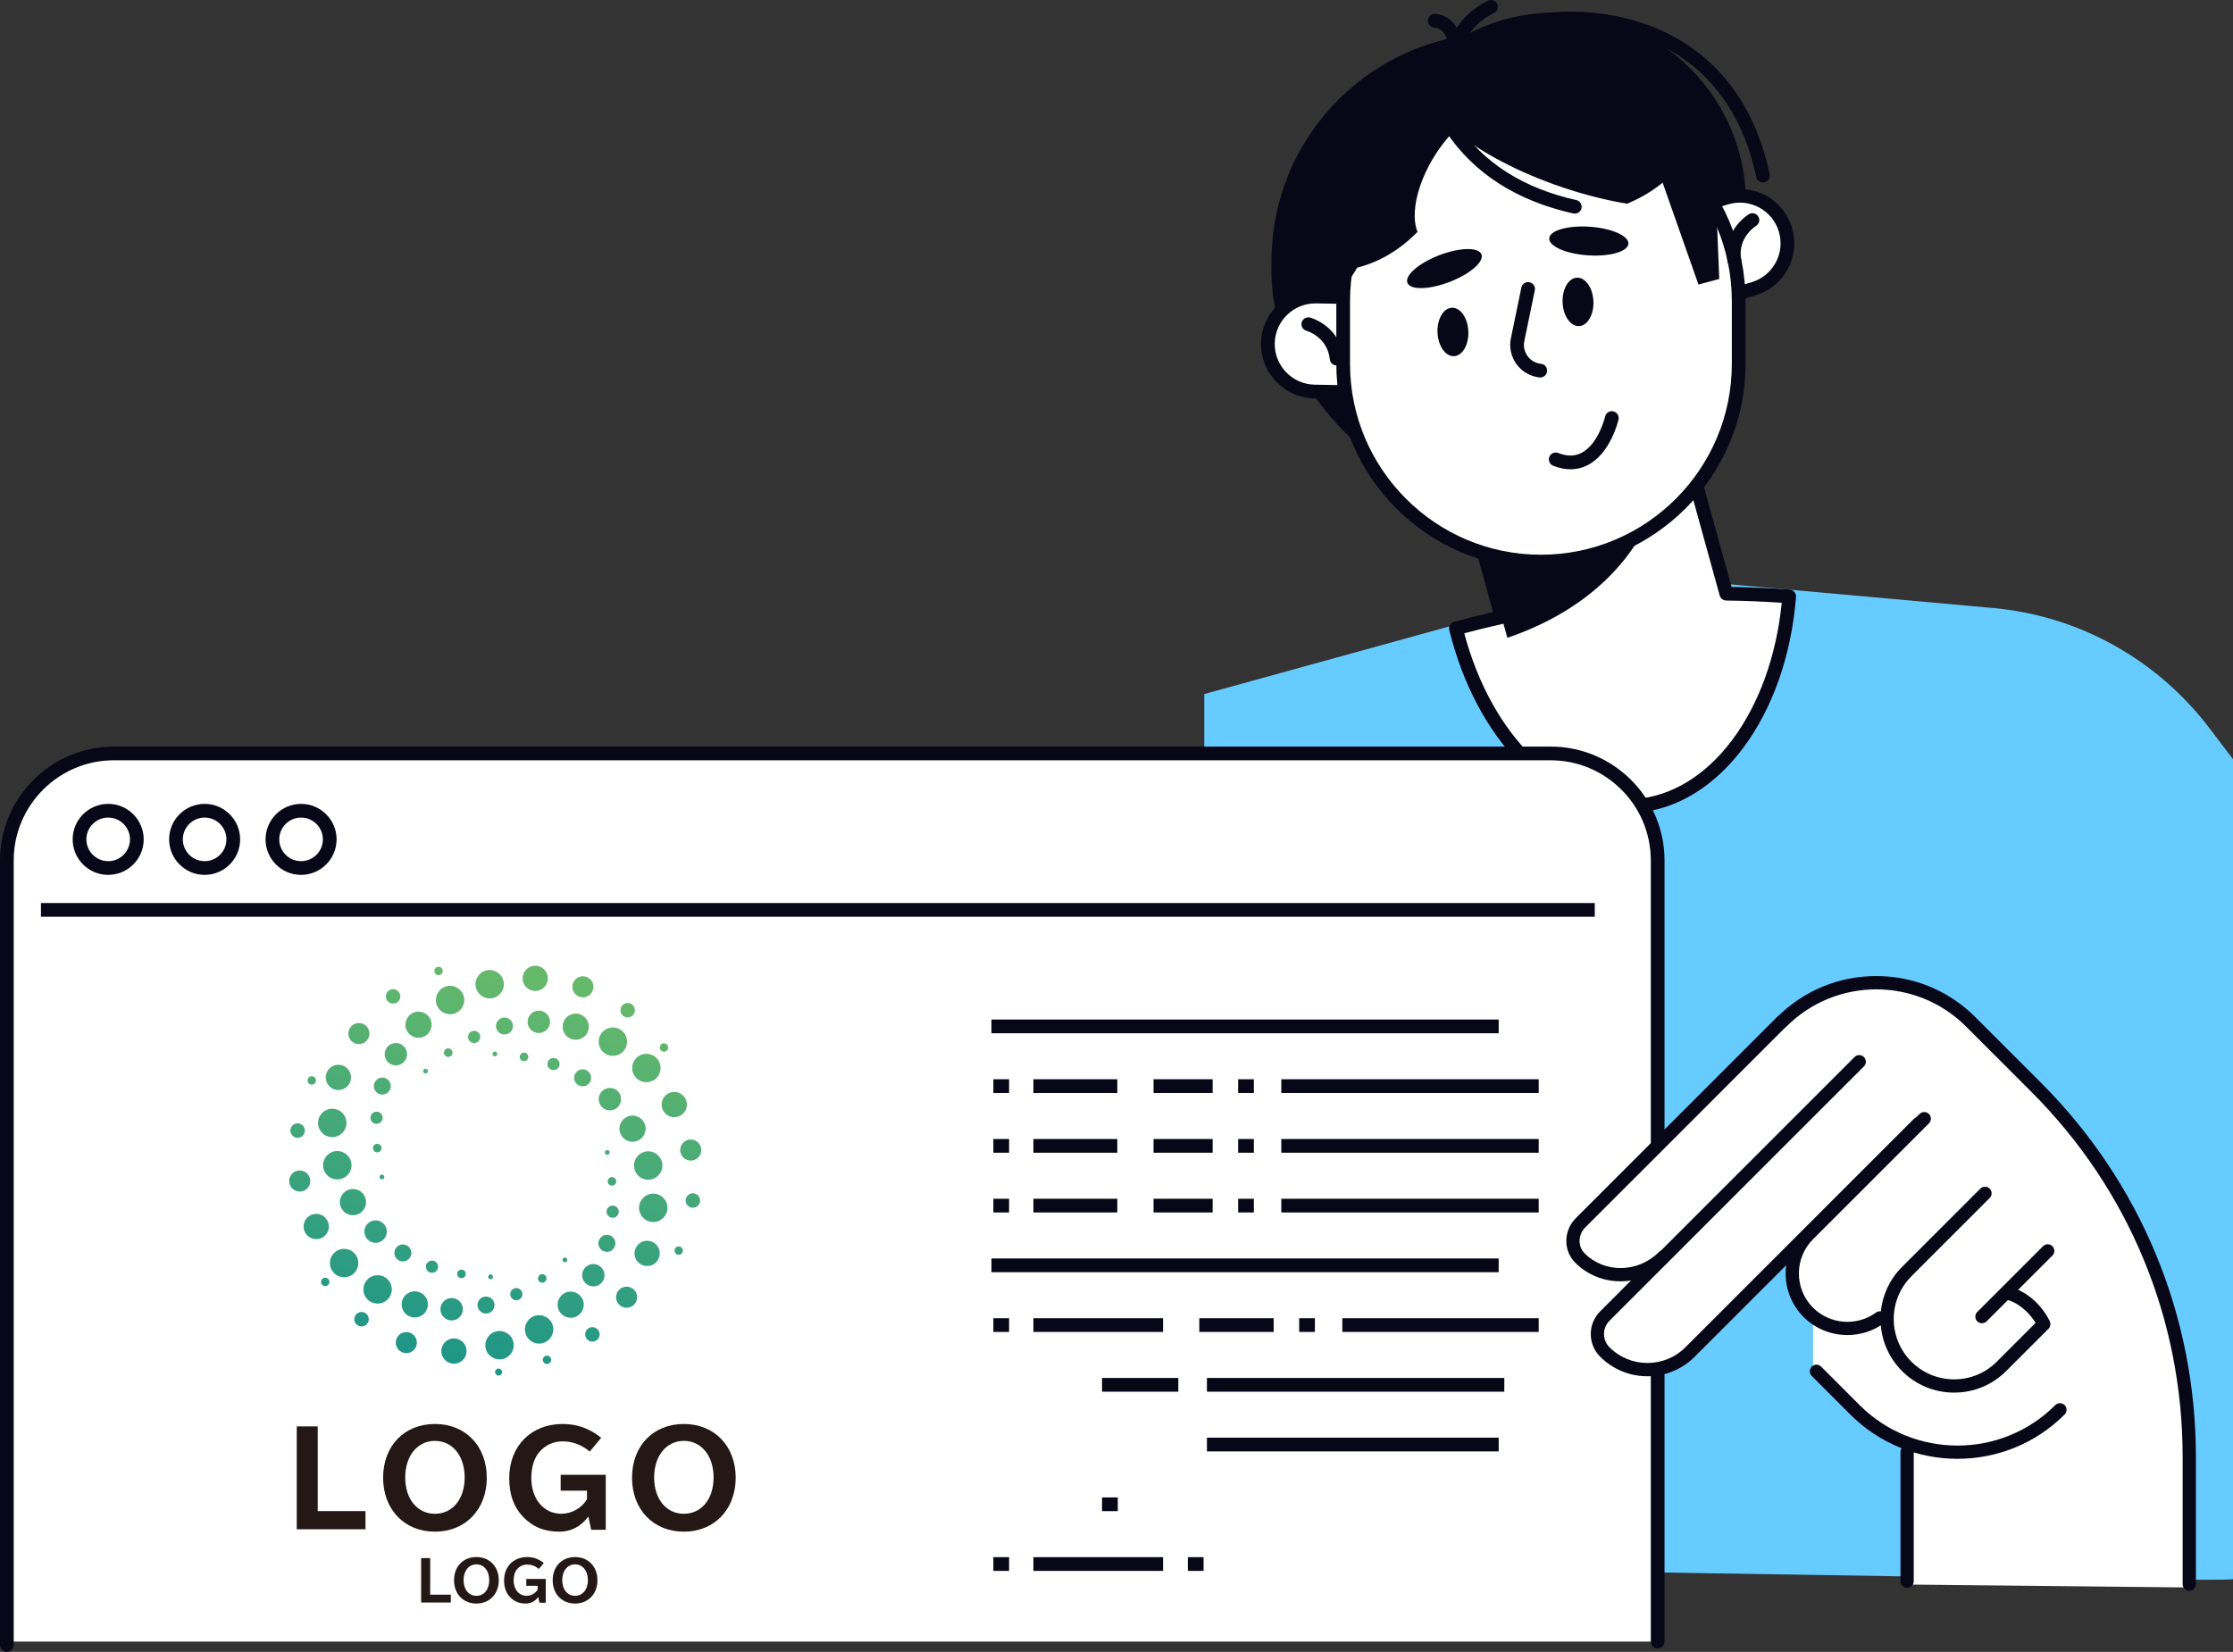<?xml version="1.0" encoding="UTF-8"?>
<svg id="_レイヤー_2" data-name="レイヤー 2" xmlns="http://www.w3.org/2000/svg" width="320" height="236.78" xmlns:xlink="http://www.w3.org/1999/xlink" viewBox="0 0 320 236.78">
  <rect x="0" y="0" width="320" height="236.78" fill="#333333" stroke="none"/>
  <defs>
    <style>
      .cls-1 {
        fill: #6cf;
      }

      .cls-1, .cls-2, .cls-3, .cls-4, .cls-5, .cls-6 {
        stroke-width: 0px;
      }

      .cls-2 {
        fill: #231815;
      }

      .cls-7 {
        clip-path: url(#clippath);
      }

      .cls-3 {
        fill: url(#linear-gradient);
      }

      .cls-4 {
        clip-rule: evenodd;
        fill: none;
      }

      .cls-5 {
        fill: #080717;
      }

      .cls-6 {
        fill: #fff;
      }
    </style>
    <clipPath id="clippath">
      <path class="cls-4" d="M70.923,150.729c.19,0,.345.154.345.344s-.154.344-.345.344-.345-.154-.345-.344.154-.344.345-.344M74.483,151.493c0-.339.275-.614.614-.614s.613.276.613.614-.275.614-.613.614-.614-.275-.614-.614ZM79.32,151.648c.483,0,.875.392.875.875s-.392.874-.875.874-.875-.392-.875-.874.393-.875.875-.875ZM83.494,153.278c.673,0,1.219.546,1.219,1.218s-.547,1.219-1.219,1.219-1.218-.546-1.218-1.219.545-1.218,1.218-1.218ZM87.402,155.948c.887,0,1.606.719,1.606,1.606s-.719,1.607-1.606,1.607-1.607-.719-1.607-1.607.719-1.606,1.607-1.606ZM90.646,159.906c1.036,0,1.878.841,1.878,1.877s-.841,1.878-1.878,1.878-1.879-.841-1.879-1.878.841-1.877,1.879-1.877ZM71.453,196.171c.279,0,.504.227.504.506s-.225.504-.504.504-.505-.225-.505-.504.227-.506.505-.506ZM78.383,194.314c.333,0,.602.27.602.602s-.269.599-.602.599c-.33,0-.598-.267-.598-.599s.269-.602.598-.602ZM84.896,190.236c.573,0,1.038.462,1.038,1.036s-.465,1.036-1.038,1.036-1.036-.465-1.036-1.036.464-1.036,1.036-1.036ZM89.796,184.429c.835,0,1.513.677,1.513,1.513s-.677,1.513-1.513,1.513-1.512-.677-1.512-1.513.677-1.513,1.512-1.513ZM92.736,177.848c1.001,0,1.813.812,1.813,1.814s-.813,1.813-1.813,1.813-1.813-.812-1.813-1.813.812-1.814,1.813-1.814ZM92.891,165.032c1.125,0,2.038.912,2.038,2.036s-.913,2.037-2.038,2.037-2.036-.912-2.036-2.037.911-2.036,2.036-2.036ZM70.305,183.364c-.19,0-.345-.154-.345-.345,0-.189.154-.343.345-.343.189,0,.343.154.343.343,0,.19-.154.345-.343.345ZM66.131,183.214c-.338,0-.615-.276-.615-.613,0-.34.276-.615.615-.615s.615.275.615.615c0,.337-.276.613-.615.613ZM61.907,182.444c-.483,0-.875-.391-.875-.873s.393-.874.875-.874.875.39.875.874-.393.873-.875.873ZM57.732,180.816c-.673,0-1.218-.546-1.218-1.219s.545-1.219,1.218-1.219,1.219.546,1.219,1.219-.546,1.219-1.219,1.219ZM53.826,178.146c-.887,0-1.606-.72-1.606-1.607s.719-1.607,1.606-1.607,1.607.719,1.607,1.607-.719,1.607-1.607,1.607ZM50.581,174.188c-1.036,0-1.878-.841-1.878-1.878s.841-1.878,1.878-1.878,1.879.841,1.879,1.878-.841,1.878-1.879,1.878ZM62.843,139.779c-.331,0-.598-.27-.598-.601s.267-.599.598-.599.6.269.6.599-.269.601-.6.601ZM56.331,143.858c-.572,0-1.037-.464-1.037-1.036s.465-1.037,1.037-1.037,1.037.463,1.037,1.037-.465,1.036-1.037,1.036ZM51.43,149.663c-.834,0-1.511-.677-1.511-1.512s.677-1.513,1.511-1.513,1.513.677,1.513,1.513-.677,1.512-1.513,1.512ZM48.491,156.246c-1.001,0-1.813-.812-1.813-1.814s.812-1.813,1.813-1.813,1.813.812,1.813,1.813-.811,1.814-1.813,1.814ZM48.336,169.062c-1.124,0-2.037-.912-2.037-2.037s.913-2.037,2.037-2.037,2.036.912,2.036,2.037-.911,2.037-2.036,2.037ZM47.614,162.996c-1.125,0-2.038-.912-2.038-2.037s.913-2.037,2.038-2.037,2.036.912,2.036,2.037-.911,2.037-2.036,2.037ZM54.405,168.797c-.05-.182.059-.373.243-.421.182-.049.372.06.421.243.049.183-.061.373-.243.421-.183.049-.372-.06-.421-.243ZM53.47,164.726c-.087-.326.107-.664.433-.752.326-.087.666.109.753.435.087.325-.109.664-.434.752-.326.087-.664-.108-.751-.435ZM53.118,160.447c-.125-.464.154-.946.619-1.071.464-.124.946.154,1.071.618.123.464-.154.947-.619,1.071-.463.125-.946-.153-1.071-.618ZM53.612,155.993c-.175-.647.214-1.318.861-1.492.647-.174,1.318.214,1.491.861.174.647-.214,1.319-.862,1.492-.646.174-1.318-.214-1.491-.862ZM55.181,151.529c-.228-.853.282-1.739,1.136-1.968.853-.229,1.738.283,1.966,1.136.23.853-.282,1.739-1.135,1.968-.853.229-1.739-.283-1.967-1.136ZM58.164,147.37c-.267-.997.33-2.032,1.327-2.3.997-.267,2.033.331,2.3,1.328.267.997-.331,2.032-1.328,2.3-.997.267-2.031-.331-2.299-1.328ZM94.573,150.308c-.084-.318.106-.649.424-.735.318-.085.65.106.735.425.086.319-.106.65-.424.735-.318.085-.649-.106-.735-.425ZM88.948,145.074c-.149-.551.181-1.122.732-1.269.551-.148,1.122.182,1.27.733.147.55-.183,1.122-.732,1.269-.551.147-1.123-.182-1.27-.733ZM82.071,141.843c-.215-.804.268-1.637,1.07-1.852.804-.216,1.636.266,1.851,1.069.215.804-.266,1.637-1.068,1.853-.804.214-1.638-.267-1.853-1.07ZM74.953,140.708c-.259-.963.32-1.963,1.282-2.221.963-.259,1.963.319,2.222,1.282.257.963-.32,1.963-1.283,2.221-.962.259-1.963-.319-2.221-1.282ZM62.533,143.874c-.29-1.081.357-2.204,1.44-2.494,1.081-.29,2.204.358,2.494,1.44.29,1.081-.359,2.204-1.44,2.494-1.081.29-2.204-.358-2.494-1.44ZM68.205,141.606c-.29-1.081.359-2.204,1.44-2.494,1.081-.289,2.204.359,2.494,1.44.29,1.082-.357,2.205-1.44,2.495-1.081.289-2.203-.359-2.494-1.441ZM60.742,153.294c.134-.134.352-.134.486,0,.133.134.133.352,0,.487-.134.135-.352.135-.486,0-.135-.134-.135-.352,0-.487ZM63.798,150.45c.24-.24.629-.24.869,0,.24.239.24.628,0,.868-.24.24-.629.24-.869,0-.24-.24-.24-.629,0-.868ZM67.329,148.007c.342-.341.895-.341,1.237,0,.341.341.341.894,0,1.237-.342.341-.895.341-1.237,0-.341-.342-.341-.895,0-1.237ZM71.433,146.207c.475-.476,1.247-.476,1.723,0,.475.476.475,1.248,0,1.724-.477.475-1.248.475-1.723,0-.475-.476-.475-1.248,0-1.724ZM76.083,145.333c.627-.628,1.645-.628,2.272,0,.626.627.626,1.645,0,2.272-.628.627-1.645.627-2.272,0-.626-.627-.626-1.645,0-2.272ZM83.831,148.492c-.732.734-1.923.734-2.655,0-.734-.733-.734-1.922,0-2.655.734-.734,1.923-.734,2.655,0,.734.733.734,1.922,0,2.655ZM96.837,178.838c.234-.234.615-.234.849,0,.234.234.234.615,0,.849-.234.234-.615.234-.849,0-.234-.234-.234-.615,0-.849ZM98.557,171.348c.404-.405,1.061-.405,1.467,0,.404.405.404,1.061,0,1.466-.406.405-1.062.405-1.467,0-.405-.405-.405-1.061,0-1.466ZM97.917,163.779c.591-.591,1.549-.591,2.139,0,.59.591.59,1.548,0,2.138-.59.591-1.548.591-2.139,0-.59-.591-.59-1.548,0-2.138ZM95.342,157.047c.708-.708,1.856-.708,2.563,0,.709.708.709,1.856,0,2.564-.708.708-1.856.708-2.563,0-.71-.708-.71-1.856,0-2.564ZM86.389,147.873c.795-.796,2.085-.796,2.88,0,.795.795.795,2.084,0,2.88-.794.795-2.085.795-2.88,0-.795-.796-.795-2.085,0-2.88ZM91.188,151.652c.795-.795,2.085-.795,2.88,0,.795.795.795,2.085,0,2.88-.794.795-2.085.795-2.88,0-.795-.795-.795-2.085,0-2.88ZM87.355,165.106c.049.182-.061.372-.243.421-.183.049-.374-.06-.421-.243-.049-.182.061-.372.243-.421.183-.049.374.061.421.243ZM88.29,169.177c.087.326-.108.664-.435.752-.326.087-.664-.109-.751-.435-.087-.326.109-.664.435-.751.326-.087.664.107.751.434ZM88.641,173.456c.123.464-.154.946-.619,1.07-.463.125-.946-.153-1.071-.618-.124-.465.154-.947.619-1.071.464-.125.946.153,1.071.618ZM88.147,177.909c.173.647-.214,1.319-.862,1.492-.647.173-1.318-.214-1.493-.862-.173-.647.215-1.319.862-1.492.647-.174,1.319.214,1.493.861ZM86.579,182.374c.228.853-.283,1.738-1.136,1.968-.853.228-1.738-.283-1.968-1.136-.228-.853.283-1.738,1.136-1.968.853-.23,1.739.282,1.968,1.136ZM83.596,186.533c.267.997-.33,2.032-1.327,2.299-.997.267-2.033-.331-2.3-1.328-.268-.997.33-2.032,1.328-2.299.997-.267,2.032.33,2.299,1.328ZM47.187,183.595c.084.318-.106.648-.424.735-.32.084-.65-.107-.736-.424-.085-.32.106-.651.424-.735.318-.086.65.105.736.424ZM52.812,188.83c.148.551-.182,1.122-.732,1.27-.551.147-1.123-.183-1.27-.733-.147-.552.183-1.123.732-1.27.551-.148,1.123.182,1.27.733ZM59.687,192.061c.215.802-.266,1.636-1.068,1.851-.804.215-1.638-.267-1.853-1.07-.215-.804.267-1.636,1.069-1.851.804-.217,1.636.264,1.851,1.07ZM66.806,193.195c.259.963-.32,1.963-1.282,2.22-.963.259-1.963-.318-2.222-1.282-.259-.962.32-1.962,1.281-2.22.963-.259,1.963.32,2.222,1.282ZM79.226,190.03c.291,1.081-.357,2.203-1.44,2.494-1.081.291-2.205-.357-2.494-1.44-.29-1.081.357-2.204,1.44-2.495,1.081-.289,2.205.359,2.494,1.442ZM73.554,192.297c.289,1.081-.359,2.204-1.44,2.494-1.083.291-2.205-.358-2.495-1.439-.29-1.083.359-2.206,1.44-2.495,1.083-.289,2.205.359,2.495,1.44ZM81.199,180.841c-.134.135-.352.135-.486,0-.135-.134-.135-.352,0-.487.134-.134.352-.134.487,0,.134.134.134.353-.001.487ZM78.143,183.685c-.24.24-.629.24-.869,0s-.24-.628,0-.868c.24-.24.629-.24.869,0,.238.24.238.628,0,.868ZM74.612,186.13c-.342.341-.895.341-1.237,0-.341-.343-.341-.895,0-1.237.342-.341.895-.341,1.237,0,.341.341.341.894,0,1.237ZM70.508,187.929c-.475.477-1.247.477-1.723,0-.475-.477-.475-1.247,0-1.724.477-.475,1.248-.475,1.723,0,.476.477.476,1.247,0,1.724ZM65.858,188.803c-.628.626-1.645.626-2.271,0-.628-.628-.628-1.645,0-2.273.626-.628,1.644-.628,2.271,0,.627.628.627,1.645,0,2.273ZM60.765,188.298c-.732.734-1.923.734-2.655,0-.734-.732-.734-1.921,0-2.653.734-.735,1.923-.735,2.655,0,.734.732.734,1.921,0,2.653ZM45.104,155.297c-.234.234-.613.234-.849,0-.234-.235-.234-.614,0-.849.235-.234.615-.234.849,0,.234.235.234.614,0,.849ZM43.384,162.787c-.404.405-1.061.405-1.467,0-.404-.405-.404-1.061,0-1.466.406-.405,1.063-.405,1.467,0,.405.405.405,1.061,0,1.466ZM44.024,170.357c-.591.591-1.549.591-2.139,0-.59-.59-.59-1.548,0-2.138.59-.591,1.549-.591,2.139,0,.59.591.59,1.548,0,2.138ZM46.601,177.089c-.71.708-1.857.708-2.565,0-.71-.709-.71-1.856,0-2.565.708-.708,1.855-.708,2.563,0,.709.709.709,1.856.001,2.565ZM55.552,186.263c-.794.795-2.085.795-2.88,0-.795-.796-.795-2.085,0-2.88.795-.796,2.085-.796,2.88,0,.795.795.795,2.084,0,2.88ZM50.752,182.485c-.795.795-2.085.795-2.88,0-.795-.796-.795-2.086,0-2.881.795-.796,2.085-.796,2.88,0,.795.795.795,2.084,0,2.881ZM93.614,171.097c1.125,0,2.038.912,2.038,2.037s-.913,2.037-2.038,2.037-2.036-.912-2.036-2.037.911-2.037,2.036-2.037Z"/>
    </clipPath>
    <linearGradient id="linear-gradient" x1="65.09" y1="194.534" x2="77.04" y2="140.012" gradientUnits="userSpaceOnUse">
      <stop offset="0" stop-color="#209687"/>
      <stop offset="1" stop-color="#66b96b"/>
    </linearGradient>
  </defs>
  <g id="_レイヤー_2-2" data-name="レイヤー 2">
    <g>
      <path class="cls-1" d="M320,226.355v-117.532s-3.42-4.498-3.42-4.498c-7.484-9.842-18.721-16.072-30.979-17.175l-51.526-4.635-61.496,16.972v124.745s146.789,2.758,147.421,2.121Z"/>
      <g>
        <g>
          <path class="cls-6" d="M215.189,88.454l-5.109-18.486,30.777-8.505,6.532,23.637c3.036.038,6.04.172,9.01.394-1.302,16.392-10.302,29.22-22.08,30.03-11.461.788-21.871-10.058-25.68-25.438,2.148-.601,4.339-1.133,6.55-1.631Z"/>
          <path class="cls-5" d="M207.686,90.321c-.128-.515.178-1.039.689-1.182,1.683-.471,3.521-.936,5.593-1.414l-4.835-17.494c-.07-.251-.036-.52.092-.747.129-.227.342-.393.593-.463l30.777-8.506c.527-.143,1.065.163,1.209.685l6.336,22.927c2.759.049,5.558.179,8.333.386.261.019.503.142.673.34.17.199.254.457.234.717-1.359,17.101-11.029,30.11-22.993,30.932-.411.028-.82.042-1.229.042-11.236-.001-21.596-10.574-25.472-26.225ZM247.377,86.082c-.437-.006-.818-.299-.935-.721l-6.27-22.689-28.882,7.982,4.847,17.539c.071.259.034.536-.104.767-.138.23-.365.394-.627.453-2.068.466-3.901.914-5.572,1.364,3.958,14.759,13.907,24.484,24.419,23.767,10.759-.74,19.521-12.508,21.079-28.141-2.656-.18-5.326-.288-7.955-.321Z"/>
        </g>
        <path class="cls-5" d="M216.01,91.425l-5.93-21.458,19.549-5.403,8.271,5.613c-2.593,9.56-10.243,17.293-21.89,21.248Z"/>
        <rect class="cls-5" x="182.214" y="4.72" width="65.394" height="67.135" rx="32.697" ry="32.697"/>
        <path class="cls-5" d="M222.915,61.956h0c-15.07,0-27.287-12.217-27.287-27.287v-5.581c0-15.07,12.217-27.287,27.287-27.287h0c15.07,0,27.287,12.217,27.287,27.287v5.581c0,15.07-12.217,27.287-27.287,27.287Z"/>
        <path class="cls-5" d="M252.64,26.161c.068,0,.136-.007.205-.022.531-.112.87-.634.757-1.165-1.786-8.423-5.861-14.732-12.111-18.754-6.55-4.215-15.494-5.615-23.926-3.744-.53.117-.864.642-.747,1.172.117.53.645.867,1.172.747,7.934-1.759,16.318-.458,22.437,3.478,5.793,3.728,9.579,9.618,11.253,17.509.098.462.506.779.96.779Z"/>
        <g>
          <path class="cls-6" d="M245.371,43.156l5.906-1.756c3.605-1.072,5.659-4.863,4.587-8.468h0c-1.072-3.605-4.863-5.659-8.468-4.587l-5.906,1.756c-3.605,1.072-5.659,4.863-4.587,8.468h0c1.072,3.605,4.863,5.659,8.468,4.587Z"/>
          <path class="cls-5" d="M235.961,38.849c-.593-1.995-.374-4.102.617-5.932.991-1.83,2.636-3.165,4.631-3.758l5.906-1.756c4.12-1.225,8.466,1.131,9.689,5.249.593,1.995.374,4.102-.617,5.932-.991,1.83-2.636,3.165-4.631,3.758l-5.906,1.756h0c-.738.219-1.483.324-2.216.324-3.36,0-6.469-2.193-7.473-5.573ZM245.091,42.214l5.906-1.756c1.492-.443,2.722-1.442,3.463-2.81.741-1.369.905-2.944.462-4.436-.916-3.08-4.167-4.842-7.246-3.925l-5.906,1.756c-1.492.443-2.722,1.442-3.463,2.81-.741,1.368-.905,2.944-.462,4.435.915,3.08,4.164,4.843,7.246,3.925h0Z"/>
        </g>
        <g>
          <path class="cls-6" d="M194.537,56.235l-6.16-.113c-3.76-.069-6.752-3.174-6.683-6.934h0c.069-3.76,3.174-6.752,6.934-6.683l6.16.113c3.76.069,6.752,3.174,6.683,6.934h0c-.069,3.76-3.174,6.752-6.934,6.683Z"/>
          <path class="cls-5" d="M194.519,57.218l-6.161-.113c-4.296-.08-7.726-3.639-7.648-7.935.08-4.296,3.682-7.744,7.935-7.648l6.16.113c4.296.08,7.726,3.639,7.648,7.935-.038,2.081-.885,4.022-2.383,5.467-1.464,1.41-3.377,2.181-5.404,2.181-.049,0-.098,0-.147,0ZM194.528,56.235h.01-.01ZM182.676,49.206c-.059,3.212,2.506,5.874,5.718,5.933l6.161.113c1.556.052,3.03-.55,4.15-1.631,1.121-1.08,1.754-2.532,1.782-4.088.059-3.212-2.506-5.873-5.718-5.933l-6.16-.113c-.036,0-.072,0-.108,0-3.163,0-5.766,2.544-5.825,5.719Z"/>
        </g>
        <g>
          <rect class="cls-6" x="192.483" y="14.819" width="56.678" height="65.68" rx="28.339" ry="28.339"/>
          <path class="cls-5" d="M191.5,52.161v-9.002c0-16.168,13.154-29.322,29.322-29.322,16.168,0,29.322,13.154,29.322,29.322v9.002c0,16.168-13.154,29.322-29.322,29.322-16.168,0-29.322-13.154-29.322-29.322ZM193.466,43.158v9.002c0,15.084,12.272,27.356,27.356,27.356s27.357-12.272,27.357-27.356v-9.002c0-15.084-12.272-27.356-27.357-27.356s-27.356,12.272-27.356,27.356Z"/>
        </g>
        <path class="cls-5" d="M191.087,42.279v.047c4.88-3.299,8.482-14.797,8.482-28.478v-.047c-4.88,3.299-8.482,14.797-8.482,28.478Z"/>
        <path class="cls-5" d="M248.538,38.363c.053,0,.108-.004.163-.013.535-.089.897-.595.808-1.131-.533-3.194,2.104-4.816,2.131-4.832.465-.279.616-.883.337-1.348-.279-.466-.882-.616-1.348-.337-.155.094-3.808,2.341-3.058,6.841.08.48.497.821.968.821Z"/>
        <path class="cls-5" d="M191.546,52.381c.034,0,.069-.002.104-.005.54-.057.931-.541.874-1.081-.48-4.536-4.6-5.727-4.775-5.775-.523-.143-1.064.162-1.209.685-.144.522.16,1.061.68,1.208.124.036,3.012.906,3.349,4.088.054.505.48.88.977.88Z"/>
        <path class="cls-5" d="M212.299,36.456c.407,1.058-1.638,2.831-4.569,3.959-2.931,1.128-5.637,1.184-6.044.126-.407-1.058,1.638-2.831,4.569-3.959,2.931-1.128,5.637-1.184,6.044-.126Z"/>
        <path class="cls-5" d="M233.357,34.94c-.078,1.131-2.681,1.874-5.814,1.659-3.133-.215-5.61-1.307-5.532-2.439.078-1.131,2.681-1.874,5.814-1.659,3.133.215,5.61,1.307,5.532,2.439Z"/>
        <path class="cls-5" d="M220.73,54.106c.498,0,.925-.376.976-.882.056-.54-.337-1.023-.877-1.078-.775-.08-1.456-.471-1.917-1.099-.46-.629-.627-1.395-.469-2.159l1.502-7.272c.109-.531-.232-1.051-.764-1.161-.528-.112-1.051.232-1.161.764l-1.502,7.272c-.267,1.295.027,2.65.809,3.717.782,1.067,1.985,1.757,3.301,1.893.034.004.068.005.102.005Z"/>
        <path class="cls-5" d="M225.065,67.266c.888,0,1.732-.21,2.526-.63,3.218-1.703,4.305-6.298,4.35-6.493.121-.529-.209-1.055-.737-1.177-.529-.123-1.056.208-1.179.736-.009.039-.936,3.922-3.358,5.199-.986.52-2.088.531-3.367.031-.507-.198-1.075.053-1.273.558-.197.506.053,1.076.558,1.273.858.335,1.686.502,2.479.502Z"/>
        <path class="cls-5" d="M229.97,9.033c5.563,1.869,10.416,4.335,13.995,6.931-.125,1.015-.347,2.023-.681,3.015-1.582,4.708-5.294,8.236-10.109,10.221-2.909-.483-6.021-1.255-9.201-2.324-12.833-4.311-21.895-11.801-20.239-16.729,1.655-4.927,13.401-5.427,26.234-1.115Z"/>
        <path class="cls-5" d="M190.147,24.044c-3.471,4.733-4.386,9.957-3.317,14.248.988.264,2.006.435,3.051.496,4.958.294,9.618-1.829,13.26-5.551-1.305-3.191.59-9.509,5.013-14.248,9.237-9.897-7.582-9.161-18.006,5.054Z"/>
        <path class="cls-5" d="M228.346,43.177c.084,1.917-.837,3.515-2.057,3.568-1.22.053-2.277-1.458-2.361-3.375-.084-1.917.837-3.515,2.057-3.568,1.22-.053,2.277,1.458,2.361,3.375Z"/>
        <path class="cls-5" d="M210.421,47.485c.084,1.917-.837,3.515-2.057,3.568-1.22.053-2.277-1.458-2.361-3.375-.084-1.917.837-3.515,2.057-3.568,1.22-.053,2.277,1.458,2.361,3.375Z"/>
        <path class="cls-5" d="M208.685,8.891c.021,0,.041,0,.062-.002.542-.034.953-.501.919-1.042-.234-3.747,4.367-5.952,4.414-5.973.49-.23.703-.815.474-1.306s-.812-.703-1.304-.476c-.239.111-5.864,2.786-5.545,7.878.033.521.465.921.98.921Z"/>
        <path class="cls-5" d="M208.325,6.686c.052,0,.106-.004.16-.013.536-.088.899-.593.811-1.129-.445-2.721-2.578-3.511-3.645-3.549-.548-.014-.998.405-1.017.948-.019.538.399.991.936,1.016.253.016,1.505.186,1.786,1.903.079.482.496.824.969.824Z"/>
        <path class="cls-5" d="M225.679,30.622c.45,0,.856-.311.958-.769.118-.53-.215-1.055-.745-1.173-7.585-1.693-13.302-5.335-16.992-10.824-.303-.451-.914-.57-1.364-.268-.451.303-.571.914-.268,1.364,3.98,5.922,10.103,9.84,18.196,11.647.072.016.144.024.215.024Z"/>
        <polygon class="cls-5" points="245.633 21.618 246.377 39.988 243.399 40.786 235.952 19.621 245.633 21.618"/>
      </g>
      <g>
        <g>
          <path class="cls-6" d="M.983,151.168v-27.827c0-8.474,6.87-15.344,15.344-15.344h205.882c8.474,0,15.344,6.87,15.344,15.344v111.965H.983l-.243-37.94.243-46.197Z"/>
          <path class="cls-6" d="M.983,235.305l-.243-37.94.243,37.94Z"/>
          <path class="cls-5" d="M237.552,236.288c-.543,0-.983-.44-.983-.983v-111.965c0-7.919-6.442-14.361-14.361-14.361H16.327c-7.919,0-14.361,6.442-14.361,14.361v112.457c0,.543-.44.983-.983.983s-.983-.44-.983-.983v-112.457c0-9.002,7.324-16.326,16.327-16.326h205.882c9.002,0,16.326,7.324,16.326,16.326v111.965c0,.543-.44.983-.983.983Z"/>
          <path class="cls-5" d="M15.503,125.406c-2.806,0-5.089-2.283-5.089-5.089s2.283-5.089,5.089-5.089,5.09,2.283,5.09,5.089-2.283,5.089-5.09,5.089ZM15.503,117.193c-1.723,0-3.124,1.401-3.124,3.124s1.401,3.124,3.124,3.124,3.124-1.401,3.124-3.124-1.402-3.124-3.124-3.124Z"/>
          <path class="cls-5" d="M29.324,125.406c-2.806,0-5.089-2.283-5.089-5.089s2.283-5.089,5.089-5.089,5.089,2.283,5.089,5.089-2.283,5.089-5.089,5.089ZM29.324,117.193c-1.723,0-3.124,1.401-3.124,3.124s1.401,3.124,3.124,3.124,3.124-1.401,3.124-3.124-1.401-3.124-3.124-3.124Z"/>
          <path class="cls-5" d="M43.145,125.406c-2.806,0-5.089-2.283-5.089-5.089s2.283-5.089,5.089-5.089,5.089,2.283,5.089,5.089-2.283,5.089-5.089,5.089ZM43.145,117.193c-1.723,0-3.124,1.401-3.124,3.124s1.401,3.124,3.124,3.124,3.124-1.401,3.124-3.124-1.401-3.124-3.124-3.124Z"/>
          <rect class="cls-5" x="5.868" y="129.443" width="222.67" height="1.966"/>
        </g>
        <g>
          <rect class="cls-5" x="142.081" y="146.14" width="72.687" height="1.966"/>
          <rect class="cls-5" x="148.092" y="154.703" width="12.023" height="1.966"/>
          <rect class="cls-5" x="148.092" y="163.267" width="12.023" height="1.966"/>
          <rect class="cls-5" x="148.092" y="171.831" width="12.023" height="1.966"/>
          <rect class="cls-5" x="183.616" y="154.703" width="36.889" height="1.966"/>
          <rect class="cls-5" x="183.616" y="163.267" width="36.889" height="1.966"/>
          <rect class="cls-5" x="183.616" y="171.831" width="36.889" height="1.966"/>
          <rect class="cls-5" x="165.308" y="154.703" width="8.472" height="1.966"/>
          <rect class="cls-5" x="165.308" y="163.267" width="8.472" height="1.966"/>
          <rect class="cls-5" x="165.308" y="171.831" width="8.472" height="1.966"/>
          <rect class="cls-5" x="177.434" y="154.703" width="2.253" height="1.966"/>
          <rect class="cls-5" x="177.434" y="163.267" width="2.253" height="1.966"/>
          <rect class="cls-5" x="177.434" y="171.831" width="2.253" height="1.966"/>
          <rect class="cls-5" x="142.353" y="154.703" width="2.254" height="1.966"/>
          <rect class="cls-5" x="142.353" y="163.267" width="2.254" height="1.966"/>
          <rect class="cls-5" x="142.353" y="171.831" width="2.254" height="1.966"/>
          <rect class="cls-5" x="148.092" y="188.956" width="18.582" height="1.966"/>
          <rect class="cls-5" x="192.361" y="188.956" width="28.144" height="1.966"/>
          <rect class="cls-5" x="171.867" y="188.956" width="10.655" height="1.966"/>
          <rect class="cls-5" x="186.178" y="188.956" width="2.253" height="1.966"/>
          <rect class="cls-5" x="172.959" y="206.08" width="41.809" height="1.966"/>
          <rect class="cls-5" x="142.353" y="188.956" width="2.254" height="1.966"/>
          <rect class="cls-5" x="148.092" y="223.206" width="18.582" height="1.966"/>
          <rect class="cls-5" x="142.353" y="223.206" width="2.254" height="1.966"/>
          <rect class="cls-5" x="170.226" y="223.206" width="2.254" height="1.966"/>
          <rect class="cls-5" x="157.929" y="214.644" width="2.256" height="1.966"/>
          <rect class="cls-5" x="157.929" y="197.52" width="10.931" height="1.966"/>
          <rect class="cls-5" x="172.959" y="197.52" width="42.616" height="1.966"/>
          <rect class="cls-5" x="142.081" y="180.393" width="72.687" height="1.966"/>
        </g>
      </g>
      <g>
        <path class="cls-6" d="M226.081,180.669c-.756-.756-1.162-1.77-1.143-2.856.018-1.08.456-2.101,1.231-2.876l28.723-28.722c.034-.034.075-.055.115-.077.003-.003.004-.008.008-.012,7.644-7.644,20.081-7.643,27.726,0l9.375,9.375c14.249,14.249,22.096,33.192,22.096,53.343v18.23c0,.127-.051.249-.141.338-.089.088-.209.137-.334.137h-.005s-40.436-.421-40.436-.421c-.26-.003-.47-.214-.47-.475v-19.466c-2.674-1.034-5.183-2.615-7.337-4.769l-5.518-5.519c-.089-.089-.139-.21-.139-.336v-7.063c0-.06.014-.115.034-.168-.368-.262-.723-.548-1.05-.876-1.581-1.581-2.452-3.683-2.452-5.92,0-.928.158-1.829.446-2.683l-14.275,14.275c-1.777,1.777-4.111,2.665-6.445,2.665-2.334,0-4.668-.889-6.445-2.665-1.604-1.605-1.604-4.215,0-5.82l5.666-5.666c-.998.357-2.039.546-3.077.546-2.247,0-4.469-.838-6.152-2.52Z"/>
        <path class="cls-5" d="M232.232,183.664c2.467,0,4.96-.959,6.868-2.867.371-.371.371-.972,0-1.343-.371-.371-.972-.371-1.343,0-2.998,2.998-7.784,3.091-10.669.207-.481-.481-.738-1.128-.726-1.824.013-.709.302-1.381.814-1.893l28.723-28.723c.371-.371.371-.972,0-1.343s-.972-.371-1.343,0l-28.723,28.723c-.863.863-1.349,2-1.37,3.203-.021,1.216.435,2.353,1.283,3.201,1.776,1.776,4.119,2.66,6.487,2.66Z"/>
        <path class="cls-5" d="M236.088,197.275c2.561,0,4.969-.997,6.781-2.809l32.765-32.765c.371-.371.371-.972,0-1.343s-.972-.371-1.343,0l-32.766,32.765c-2.998,2.998-7.877,2.998-10.875,0-1.049-1.049-1.049-2.756,0-3.805l36.458-36.458c.371-.371.371-.972,0-1.343s-.972-.371-1.343,0l-36.458,36.458c-1.79,1.79-1.79,4.703,0,6.492,1.811,1.812,4.219,2.809,6.781,2.809Z"/>
        <path class="cls-5" d="M264.751,191.369c1.829,0,3.662-.557,5.209-1.692.423-.311.514-.905.204-1.328-.31-.422-.905-.515-1.328-.204-2.734,2.008-6.611,1.71-9.015-.694-2.708-2.709-2.708-7.115,0-9.824l16.607-16.606c.371-.371.371-.972,0-1.343s-.972-.371-1.343,0l-16.607,16.606c-3.449,3.449-3.449,9.062,0,12.511,1.702,1.701,3.984,2.574,6.274,2.575Z"/>
        <path class="cls-5" d="M284.023,189.677c.243,0,.486-.093.672-.278l9.424-9.424c.371-.371.371-.972,0-1.343-.371-.371-.972-.371-1.343,0l-9.424,9.424c-.371.371-.371.972,0,1.343.186.186.429.278.672.278Z"/>
        <path class="cls-5" d="M280.036,199.618c2.819,0,5.47-1.098,7.463-3.092l6.057-6.057c.276-.276.355-.694.199-1.052-.067-.155-1.697-3.789-5.657-4.953-.505-.151-1.032.14-1.18.643-.148.504.14,1.032.643,1.179,2.267.667,3.597,2.433,4.15,3.341l-5.556,5.556c-1.635,1.635-3.808,2.535-6.12,2.535-2.312,0-4.485-.901-6.121-2.535-3.375-3.375-3.375-8.865,0-12.24l11.217-11.217c.371-.371.371-.972,0-1.343s-.972-.371-1.343,0l-11.217,11.217c-4.115,4.115-4.115,10.811,0,14.927,1.994,1.994,4.644,3.092,7.464,3.092Z"/>
        <path class="cls-5" d="M280.513,209.108c5.563,0,11.126-2.118,15.361-6.353.371-.371.371-.972,0-1.343-.371-.371-.972-.371-1.343,0-7.729,7.73-20.306,7.73-28.036,0l-5.518-5.519c-.371-.371-.972-.371-1.343,0s-.371.972,0,1.343l5.518,5.519c4.235,4.235,9.798,6.353,15.361,6.353Z"/>
        <path class="cls-5" d="M313.735,228.024c.525,0,.95-.425.95-.95v-18.23c0-20.277-7.897-39.34-22.235-53.679l-9.375-9.375c-3.792-3.792-8.835-5.882-14.199-5.882-5.364,0-10.406,2.089-14.199,5.882-.371.371-.371.972,0,1.343s.972.371,1.343,0c7.089-7.089,18.622-7.087,25.711,0l9.375,9.375c13.979,13.979,21.678,32.566,21.678,52.335v18.23c0,.525.425.95.95.95Z"/>
        <path class="cls-5" d="M273.299,227.603c.525,0,.95-.425.95-.95v-18.534c0-.525-.425-.95-.95-.95s-.95.425-.95.95v18.534c0,.525.425.95.95.95Z"/>
      </g>
      <g>
        <g class="cls-7">
          <rect class="cls-3" x="41.295" y="138.228" width="59.35" height="58.952"/>
        </g>
        <g>
          <path class="cls-2" d="M45.531,204.462v12.142h6.845v2.603h-9.849v-14.745h3.004Z"/>
          <path class="cls-2" d="M69.758,211.816c0,4.551-3.059,7.736-7.428,7.736s-7.427-3.167-7.427-7.736,3.04-7.7,7.427-7.7,7.428,3.167,7.428,7.7ZM58.07,211.78c0,3.095,1.729,5.207,4.26,5.207s4.26-2.112,4.26-5.207-1.747-5.243-4.26-5.243-4.26,2.148-4.26,5.243Z"/>
          <path class="cls-2" d="M84.315,217.369c-1.019,1.42-2.476,2.184-4.132,2.184-2.185,0-3.859-.691-5.261-2.166-1.311-1.383-1.948-3.204-1.948-5.516,0-4.587,3.132-7.755,7.646-7.755,2.075,0,3.878.637,5.534,1.984l-1.639,1.966c-1.165-.965-2.457-1.457-3.877-1.457-1.347,0-2.457.51-3.331,1.511-.765.874-1.165,2.166-1.165,3.768,0,2.985,1.784,5.097,4.296,5.097,1.475,0,2.876-.783,3.677-2.057v-1.256h-3.768v-2.276h6.462v7.882h-2.093l-.401-1.911Z"/>
          <path class="cls-2" d="M105.428,211.816c0,4.551-3.059,7.736-7.428,7.736s-7.427-3.167-7.427-7.736,3.04-7.7,7.427-7.7,7.428,3.167,7.428,7.7ZM93.741,211.78c0,3.095,1.729,5.207,4.26,5.207s4.26-2.112,4.26-5.207-1.747-5.243-4.26-5.243-4.26,2.148-4.26,5.243Z"/>
        </g>
        <g>
          <path class="cls-2" d="M61.649,223.339v5.242h2.955v1.124h-4.252v-6.365h1.297Z"/>
          <path class="cls-2" d="M71.477,226.514c0,1.965-1.32,3.34-3.206,3.34s-3.206-1.367-3.206-3.34,1.312-3.324,3.206-3.324,3.206,1.367,3.206,3.324ZM66.432,226.499c0,1.336.747,2.248,1.839,2.248s1.839-.912,1.839-2.248-.754-2.263-1.839-2.263-1.839.927-1.839,2.263Z"/>
          <path class="cls-2" d="M77.134,228.911c-.44.613-1.069.943-1.784.943-.943,0-1.666-.298-2.271-.935-.565-.597-.841-1.383-.841-2.381,0-1.98,1.352-3.348,3.301-3.348.896,0,1.674.275,2.389.856l-.707.849c-.503-.417-1.061-.629-1.674-.629-.581,0-1.061.22-1.438.652-.33.377-.503.935-.503,1.627,0,1.289.77,2.2,1.854,2.2.636,0,1.241-.338,1.587-.888v-.542h-1.627v-.982h2.79v3.403h-.903l-.173-.825Z"/>
          <path class="cls-2" d="M85.617,226.514c0,1.965-1.32,3.34-3.206,3.34s-3.206-1.367-3.206-3.34,1.312-3.324,3.206-3.324,3.206,1.367,3.206,3.324ZM80.572,226.499c0,1.336.747,2.248,1.839,2.248s1.839-.912,1.839-2.248-.754-2.263-1.839-2.263-1.839.927-1.839,2.263Z"/>
        </g>
      </g>
    </g>
  </g>
</svg>